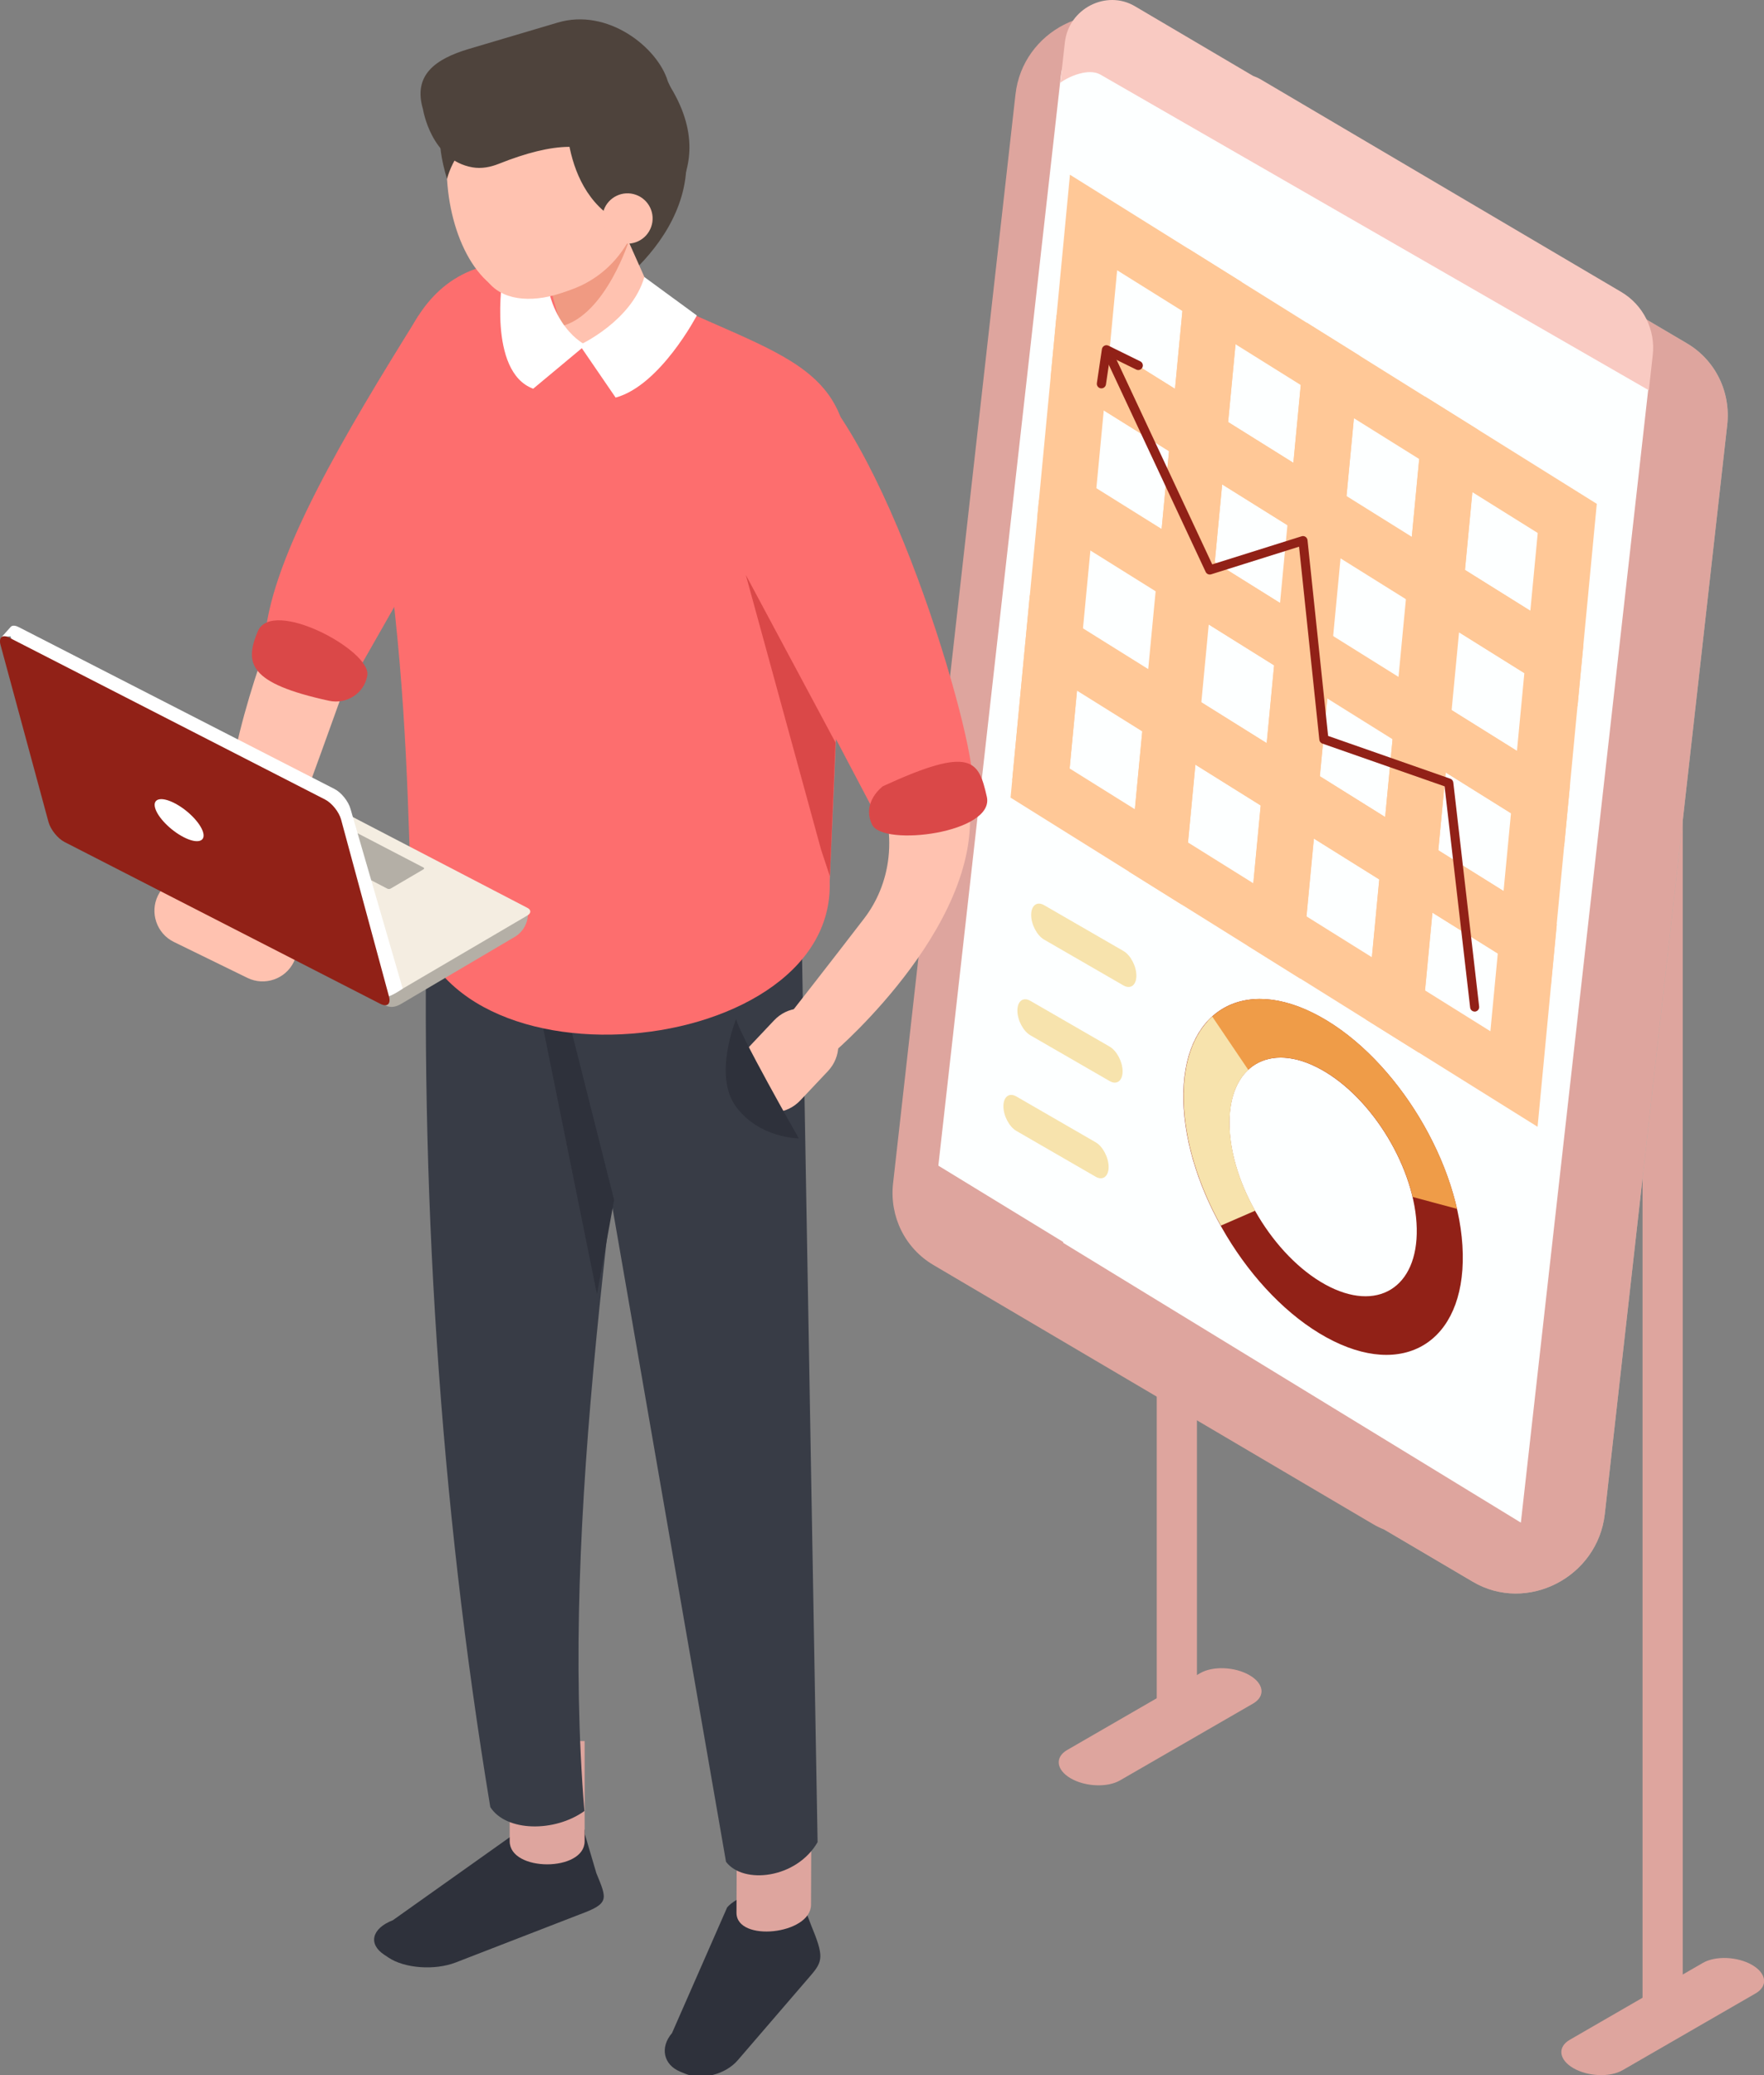 <svg width="68" height="80" viewBox="0 0 68 80" fill="none" xmlns="http://www.w3.org/2000/svg">
<rect x="0" y="0" width="68" height="80" fill="#808080" stroke="none"/>
<g clip-path="url(#clip0_647_51808)">
<path d="M63.318 77.785H64.867V31.674H63.318L63.318 77.785Z" fill="#DEA59E"/>
<path d="M44.591 66.805H46.141L46.141 20.694H44.591L44.591 66.805Z" fill="#DEA59E"/>
<path d="M39.839 50.993L56.777 60.978C58.862 62.208 61.59 60.808 61.864 58.367L66.583 16.383C66.727 15.104 66.123 13.88 65.031 13.236L48.093 3.251C46.008 2.022 43.28 3.421 43.006 5.863L38.287 47.846C38.143 49.125 38.747 50.349 39.839 50.993Z" fill="#B4AFA6"/>
<path d="M65.028 13.238L48.091 3.253C47.945 3.167 47.796 3.095 47.645 3.035L44.234 1.024C42.149 -0.205 39.421 1.195 39.146 3.636L34.427 45.62C34.283 46.899 34.888 48.122 35.98 48.767L52.918 58.752C53.063 58.838 53.212 58.91 53.363 58.97L56.775 60.981C58.859 62.21 61.588 60.81 61.862 58.369L66.581 16.385C66.725 15.107 66.121 13.883 65.028 13.238Z" fill="#DEA59E"/>
<path d="M48.165 64.581C47.604 64.256 46.755 64.221 46.268 64.502L41.141 67.464C40.654 67.745 40.716 68.236 41.277 68.56C41.839 68.884 42.688 68.919 43.174 68.638L48.302 65.677C48.788 65.396 48.727 64.905 48.165 64.581Z" fill="#DEA59E"/>
<path d="M40.984 47.914L58.627 58.7L63.706 13.517L48.409 4.499C47.302 3.846 45.855 4.589 45.709 5.885L40.984 47.915V47.914Z" fill="#FDFFFF"/>
<path d="M36.172 44.938L53.815 55.724L58.894 10.541L43.596 1.522C42.489 0.87 41.042 1.613 40.897 2.908L36.172 44.938Z" fill="#FDFFFF"/>
<path d="M41.051 1.627C41.197 0.332 42.645 -0.412 43.751 0.241L48.305 2.926C48.404 2.962 48.501 3.004 48.596 3.059L62.494 11.254C63.346 11.755 63.822 12.711 63.711 13.692L63.56 15.046L42.406 2.868C41.961 2.628 41.228 2.93 40.875 3.189L41.05 1.627H41.051Z" fill="#F9CAC2"/>
<path d="M46.206 16.833L41.641 13.981L42.155 8.578L46.72 11.43L46.206 16.833Z" stroke="#FFC897" stroke-width="2.16" stroke-miterlimit="10"/>
<path d="M50.769 19.685L46.203 16.832L46.717 11.43L51.283 14.283L50.769 19.685Z" stroke="#FFC897" stroke-width="2.16" stroke-miterlimit="10"/>
<path d="M55.331 22.536L50.766 19.684L51.28 14.281L55.845 17.133L55.331 22.536Z" stroke="#FFC897" stroke-width="2.16" stroke-miterlimit="10"/>
<path d="M59.902 25.388L55.336 22.535L55.85 17.133L60.416 19.986L59.902 25.388Z" stroke="#FFC897" stroke-width="2.16" stroke-miterlimit="10"/>
<path d="M45.69 22.235L41.125 19.383L41.639 13.98L46.204 16.832L45.69 22.235Z" stroke="#FFC897" stroke-width="2.16" stroke-miterlimit="10"/>
<path d="M50.253 25.087L45.688 22.235L46.202 16.832L50.767 19.685L50.253 25.087Z" stroke="#FFC897" stroke-width="2.16" stroke-miterlimit="10"/>
<path d="M59.386 30.791L54.82 27.938L55.335 22.535L59.9 25.388L59.386 30.791Z" stroke="#FFC897" stroke-width="2.16" stroke-miterlimit="10"/>
<path d="M41.124 19.383L40.609 24.785" stroke="#FFC897" stroke-width="2.16" stroke-miterlimit="10"/>
<path d="M49.737 30.49L45.172 27.637L45.686 22.234L50.252 25.087L49.737 30.49Z" stroke="#FFC897" stroke-width="2.16" stroke-miterlimit="10"/>
<path d="M54.307 33.341L49.742 30.489L50.257 25.086L54.821 27.938L54.307 33.341Z" stroke="#FFC897" stroke-width="2.16" stroke-miterlimit="10"/>
<path d="M58.87 36.193L54.305 33.341L54.819 27.938L59.385 30.79L58.87 36.193Z" stroke="#FFC897" stroke-width="2.16" stroke-miterlimit="10"/>
<path d="M40.608 24.785L40.094 30.188" stroke="#FFC897" stroke-width="2.16" stroke-miterlimit="10"/>
<path d="M44.659 33.041L40.094 30.188L40.608 24.785L45.173 27.637L44.659 33.041Z" stroke="#FFC897" stroke-width="2.16" stroke-miterlimit="10"/>
<path d="M49.221 35.892L44.656 33.04L45.17 27.637L49.735 30.489L49.221 35.892Z" stroke="#FFC897" stroke-width="2.16" stroke-miterlimit="10"/>
<path d="M53.792 38.744L49.227 35.891L49.741 30.488L54.306 33.341L53.792 38.744Z" stroke="#FFC897" stroke-width="2.16" stroke-miterlimit="10"/>
<path d="M58.362 41.598L53.797 38.746L54.31 33.344L58.876 36.196L58.362 41.598Z" stroke="#FFC897" stroke-width="2.16" stroke-miterlimit="10"/>
<path d="M56.844 38.999C56.85 38.999 56.858 38.999 56.864 38.999C56.961 38.987 57.031 38.9 57.019 38.803L56.023 30.166C56.015 30.099 55.97 30.042 55.906 30.02L51.197 28.371L50.403 20.824C50.397 20.772 50.369 20.724 50.325 20.695C50.281 20.666 50.226 20.658 50.175 20.675L46.73 21.758L42.984 13.746C42.944 13.658 42.838 13.62 42.75 13.661C42.662 13.703 42.624 13.808 42.665 13.896L46.476 22.047C46.513 22.127 46.604 22.168 46.689 22.141L50.077 21.076L50.859 28.519C50.867 28.587 50.913 28.645 50.977 28.667L55.687 30.315L56.672 38.842C56.682 38.932 56.758 38.998 56.846 38.998L56.844 38.999Z" fill="#912117"/>
<path d="M42.458 14.972C42.544 14.972 42.619 14.909 42.633 14.821L42.791 13.751L43.801 14.248C43.889 14.291 43.994 14.255 44.037 14.168C44.081 14.081 44.045 13.974 43.957 13.931L42.73 13.327C42.68 13.302 42.62 13.302 42.57 13.329C42.521 13.355 42.486 13.403 42.477 13.46L42.283 14.77C42.269 14.866 42.335 14.956 42.432 14.971C42.441 14.972 42.449 14.972 42.458 14.972V14.972Z" fill="#912117"/>
<path d="M45.619 42.409C45.689 45.825 48.157 49.922 51.13 51.558C54.104 53.195 56.458 51.753 56.388 48.336C56.317 44.92 53.85 40.823 50.876 39.187C47.902 37.55 45.548 38.992 45.619 42.409ZM54.614 47.36C54.661 49.651 53.083 50.618 51.089 49.522C49.095 48.424 47.44 45.677 47.393 43.386C47.345 41.095 48.923 40.128 50.917 41.225C52.912 42.323 54.566 45.069 54.614 47.36Z" fill="#912117"/>
<path d="M50.88 39.186C49.06 38.184 47.473 38.337 46.531 39.389L48.026 41.338C48.66 40.653 49.714 40.559 50.921 41.224C52.572 42.132 53.989 44.171 54.455 46.145L56.168 46.604C55.492 43.636 53.362 40.553 50.879 39.186H50.88Z" fill="#EF9C48"/>
<path d="M47.062 47.25L48.386 46.674C47.794 45.621 47.422 44.453 47.4 43.385C47.38 42.417 47.65 41.687 48.12 41.247L46.731 39.191C46.013 39.843 45.596 40.944 45.627 42.408C45.659 43.981 46.2 45.696 47.063 47.25H47.062Z" fill="#F7E3AD"/>
<path d="M43.308 37.991L40.248 36.223C39.974 36.065 39.75 35.637 39.75 35.272C39.75 34.907 39.974 34.737 40.248 34.895L43.308 36.663C43.582 36.821 43.806 37.249 43.806 37.614C43.806 37.979 43.583 38.149 43.308 37.991Z" fill="#F7E3AD"/>
<path d="M42.777 41.678L39.717 39.911C39.443 39.752 39.219 39.324 39.219 38.959C39.219 38.594 39.442 38.424 39.717 38.583L42.777 40.35C43.05 40.509 43.275 40.937 43.275 41.302C43.275 41.667 43.051 41.837 42.777 41.678Z" fill="#F7E3AD"/>
<path d="M42.238 45.366L39.178 43.598C38.904 43.44 38.68 43.012 38.68 42.647C38.68 42.282 38.903 42.112 39.178 42.27L42.238 44.038C42.511 44.196 42.736 44.624 42.736 44.989C42.736 45.354 42.512 45.524 42.238 45.366Z" fill="#F7E3AD"/>
<path d="M67.54 75.752C66.979 75.428 66.13 75.393 65.643 75.674L60.516 78.636C60.029 78.916 60.091 79.407 60.652 79.732C61.214 80.056 62.063 80.091 62.549 79.81L67.677 76.849C68.163 76.568 68.102 76.077 67.54 75.752Z" fill="#DEA59E"/>
<path d="M14.663 15.16C14.663 15.16 9.122 25.148 8.719 31.345C8.719 31.345 10.259 34.74 11.384 31.725C14.13 24.367 16.029 18.07 18.229 15.565C20.429 13.06 14.663 15.16 14.663 15.16Z" fill="#FFC2B0"/>
<path d="M25.905 78.379L28.031 73.533C28.39 73.116 29.386 72.772 30.129 72.746C30.462 72.735 30.805 73.012 30.952 73.396L31.27 74.226C31.76 75.413 31.727 75.606 31.253 76.157L28.439 79.427C27.965 79.978 27.048 80.209 26.402 79.942L26.219 79.866C25.573 79.599 25.432 78.93 25.905 78.379Z" fill="#2E313B"/>
<path d="M31.264 73.432C31.259 74.584 28.386 74.89 28.391 73.738L28.406 69.994L31.279 69.688L31.264 73.432Z" fill="#DEA59E"/>
<path d="M15.143 74.029L19.884 70.662C20.495 70.425 21.24 70.342 22.109 70.543C22.499 70.633 22.555 70.342 22.543 70.704L22.988 72.211C23.396 73.214 23.509 73.378 22.362 73.799L17.571 75.656C16.765 75.97 15.597 75.886 14.978 75.47L14.802 75.353C14.183 74.937 14.336 74.341 15.143 74.029H15.143Z" fill="#2E313B"/>
<path d="M22.537 70.983C22.537 72.171 19.648 72.171 19.648 70.983V67.121H22.537V70.983Z" fill="#DEA59E"/>
<path d="M22.528 69.819C21.384 70.642 19.512 70.624 18.9 69.666C16.942 57.826 16.168 45.776 16.481 33.534L25.494 30.836C23.692 45.533 21.601 58.539 22.528 69.819Z" fill="#383C46"/>
<path d="M31.517 71.019C30.702 72.428 28.656 72.658 27.987 71.776L21.219 32.788L30.833 32.059L31.517 71.019Z" fill="#383C46"/>
<path d="M23.673 46.26L23.012 49.894L20.812 39.009C21.257 39.145 21.264 38.597 21.763 38.685L23.673 46.26Z" fill="#2E313B"/>
<path d="M28.75 22.649C30.898 25.192 31.96 26.427 33.646 29.913C34.75 32.195 34.265 34.166 33.313 35.408C32.011 37.105 30.515 39.015 30.515 39.015L32.184 40.534C32.184 40.534 38.258 35.33 37.289 30.555L33.706 19.246L28.751 22.648L28.75 22.649Z" fill="#FFC2B0"/>
<path d="M31.953 39.446L31.682 39.191C31.186 38.723 30.355 38.789 29.838 39.339L28.775 40.465C28.257 41.014 28.239 41.847 28.737 42.315L29.007 42.57C29.503 43.038 30.334 42.972 30.851 42.423L31.914 41.296C32.432 40.747 32.45 39.914 31.953 39.446Z" fill="#FFC2B0"/>
<path d="M16.14 12.158C13.277 16.75 10.529 21.369 10.219 24.508C10.971 27.134 11.695 25.675 13.531 26.325L19.022 16.683L17.518 14.159L16.138 12.156L16.14 12.158Z" fill="#FD6E6E"/>
<path d="M15.834 34.134C15.692 29.591 15.57 25.376 14.718 19.737C14.473 11.901 17.341 8.908 22.333 10.554L24.388 11.032C30.444 14.056 33.464 13.8 32.595 20.139L31.984 33.995C32.205 41.111 15.716 42.511 15.833 34.133L15.834 34.134Z" fill="#FD6E6E"/>
<path d="M28.75 22.164L31.65 32.751L31.99 33.78L32.208 28.627L28.75 22.164Z" fill="#DA4848"/>
<path d="M28.233 20.919L33.834 31.549C34.276 32.191 37.532 31.185 37.494 30.053C37.413 27.682 33.7 15.378 30.164 13.84C27.291 12.592 26.549 17.122 28.233 20.919Z" fill="#FD6E6E"/>
<path d="M11.324 37.087C11.002 37.747 10.198 38.023 9.539 37.7L6.701 36.313C6.041 35.99 5.765 35.185 6.089 34.525C6.411 33.866 7.214 33.59 7.874 33.912L10.711 35.3C11.372 35.623 11.648 36.427 11.324 37.087Z" fill="#FFC2B0"/>
<path d="M34.031 30.313C34.031 30.313 33.198 30.926 33.619 31.793C34.04 32.66 38.356 32.109 38.041 30.717C37.725 29.327 37.472 28.726 34.032 30.312L34.031 30.313Z" fill="#DA4848"/>
<path d="M12.689 27.017C13.355 27.161 14.032 26.735 14.154 26.065C14.156 26.055 14.158 26.046 14.159 26.037C14.321 25.086 10.489 23.025 9.937 24.34C9.42 25.577 9.58 26.34 12.688 27.017H12.689Z" fill="#DA4848"/>
<path d="M21.236 10.881C21.236 10.881 21.913 11.699 22.292 11.833C22.672 11.966 27.327 9.138 26.319 5.128C25.681 2.588 20.875 3.863 20.875 3.863L21.237 10.881H21.236Z" fill="#4E433C"/>
<path d="M23.906 14.329L24.921 13.084C24.14 13.304 22.021 13.724 21.802 12.942L20.617 8.964C20.398 8.181 20.858 7.362 21.639 7.143L21.87 7.078C22.652 6.858 23.471 7.319 23.69 8.1L25.502 12.162C25.721 12.943 24.687 14.11 23.906 14.33V14.329Z" fill="#FFC2B0"/>
<path d="M21.281 11.347C21.281 11.347 23.213 11.184 24.274 9.203C24.274 9.203 23.36 12.152 21.628 12.58L21.282 11.347H21.281Z" fill="#F09A82"/>
<path d="M30.793 43.887C30.793 43.887 28.414 39.707 28.379 39.281C28.379 39.281 27.473 41.463 28.379 42.675C29.285 43.887 30.793 43.887 30.793 43.887Z" fill="#2E313B"/>
<path d="M24.839 10.68L26.862 12.162C26.862 12.162 25.454 14.86 23.732 15.328L22.344 13.3C22.344 13.3 24.35 12.382 24.839 10.68Z" fill="white"/>
<path d="M20.992 9.824L19.375 10.678C19.375 10.678 18.788 14.331 20.554 14.986L22.578 13.299C22.578 13.299 20.993 12.578 20.993 9.824H20.992Z" fill="white"/>
<path d="M22.1 9.45C21.367 11.527 19.761 12.027 18.513 10.568C17.265 9.109 16.847 6.242 17.58 4.165C18.313 2.088 19.919 1.588 21.167 3.047C22.415 4.506 22.833 7.373 22.1 9.45Z" fill="#FFC2B0"/>
<path d="M24.363 8.912C23.63 10.989 20.105 12.375 18.856 10.916C17.608 9.457 18.405 5.832 19.138 3.755C19.871 1.678 21.477 1.177 22.725 2.637C23.973 4.096 25.095 6.835 24.363 8.912Z" fill="#FFC2B0"/>
<path d="M21.829 4.008C21.829 4.008 21.504 8.08 24.746 8.881C24.746 8.881 28.299 6.666 25.507 2.849C23.047 -0.514 19.375 2.232 19.375 2.232L21.828 4.008H21.829Z" fill="#4E433C"/>
<path d="M17.233 6.901C17.233 6.901 17.604 5.147 19.693 4.342L17.993 3.402C17.993 3.402 16.302 3.849 17.233 6.901Z" fill="#4E433C"/>
<path d="M23.587 6.335C22.85 5.41 21.344 5.471 19.229 6.315C18.907 6.444 18.557 6.511 18.216 6.452C16.613 6.178 16.305 4.21 16.305 4.21C15.917 2.9 16.77 2.274 18.079 1.885L21.488 0.874C23.417 0.29 25.355 1.826 25.744 3.136L25.841 3.35C26.23 4.66 24.896 5.946 23.588 6.335H23.587Z" fill="#4E433C"/>
<path d="M25.102 8.746C24.924 9.251 24.37 9.516 23.866 9.338C23.361 9.159 23.096 8.605 23.274 8.1C23.453 7.595 24.007 7.33 24.511 7.509C25.016 7.688 25.281 8.241 25.102 8.746Z" fill="#FFC2B0"/>
<path d="M20.352 35.207L18.992 34.728L18.832 34.568L18.73 34.386L8.485 29.055C8.362 28.991 8.157 28.999 8.031 29.073L4.119 31.367L4.113 31.303L3.375 31.599L3.408 31.903H3.414C3.427 31.932 3.454 31.96 3.495 31.982L14.156 37.529C14.171 37.536 14.179 37.55 14.185 37.57C14.407 38.387 14.78 39.118 15.476 38.694L19.807 36.14C20.151 35.951 20.355 35.602 20.352 35.207H20.352Z" fill="#B4AFA6"/>
<path d="M14.592 38.375L2.316 31.987C2.174 31.913 2.176 31.783 2.322 31.698L7.539 28.637C7.685 28.552 7.92 28.542 8.061 28.616L20.338 35.004C20.48 35.078 20.477 35.208 20.331 35.293L15.115 38.354C14.969 38.44 14.734 38.449 14.592 38.375Z" fill="#F4EDE1"/>
<path d="M14.934 34.261L11.963 32.715C11.928 32.697 11.929 32.665 11.965 32.645L13.227 31.904C13.262 31.883 13.319 31.881 13.354 31.899L16.325 33.445C16.359 33.463 16.358 33.495 16.323 33.515L15.06 34.256C15.025 34.277 14.968 34.279 14.933 34.261H14.934Z" fill="#B4AFA6"/>
<path d="M13.512 31.187C13.433 30.895 13.157 30.55 12.895 30.417L0.717 24.174C0.609 24.119 0.519 24.108 0.458 24.136H0.456C0.435 24.146 0.416 24.16 0.402 24.18L0.062 24.561L0.406 24.532L2.232 31.282C2.311 31.573 2.588 31.918 2.85 32.052L14.365 37.954L14.757 38.331L14.811 38.424C15.035 38.469 15.523 38.112 15.523 38.112L13.512 31.186V31.187Z" fill="white"/>
<path d="M14.663 38.701L2.486 32.46C2.224 32.325 1.948 31.98 1.869 31.689L0.021 24.865C-0.058 24.573 0.091 24.447 0.353 24.581L12.531 30.823C12.793 30.957 13.069 31.302 13.148 31.593L14.995 38.416C15.074 38.708 14.925 38.835 14.663 38.7V38.701Z" fill="#912117"/>
<path d="M7.831 32.094C7.929 32.457 7.593 32.538 7.082 32.275C6.57 32.013 6.076 31.506 5.978 31.144C5.88 30.781 6.216 30.7 6.727 30.963C7.239 31.225 7.733 31.732 7.831 32.094Z" fill="white"/>
</g>
<defs>
<clipPath id="clip0_647_51808">
<rect width="68" height="80" fill="white"/>
</clipPath>
</defs>
</svg>
